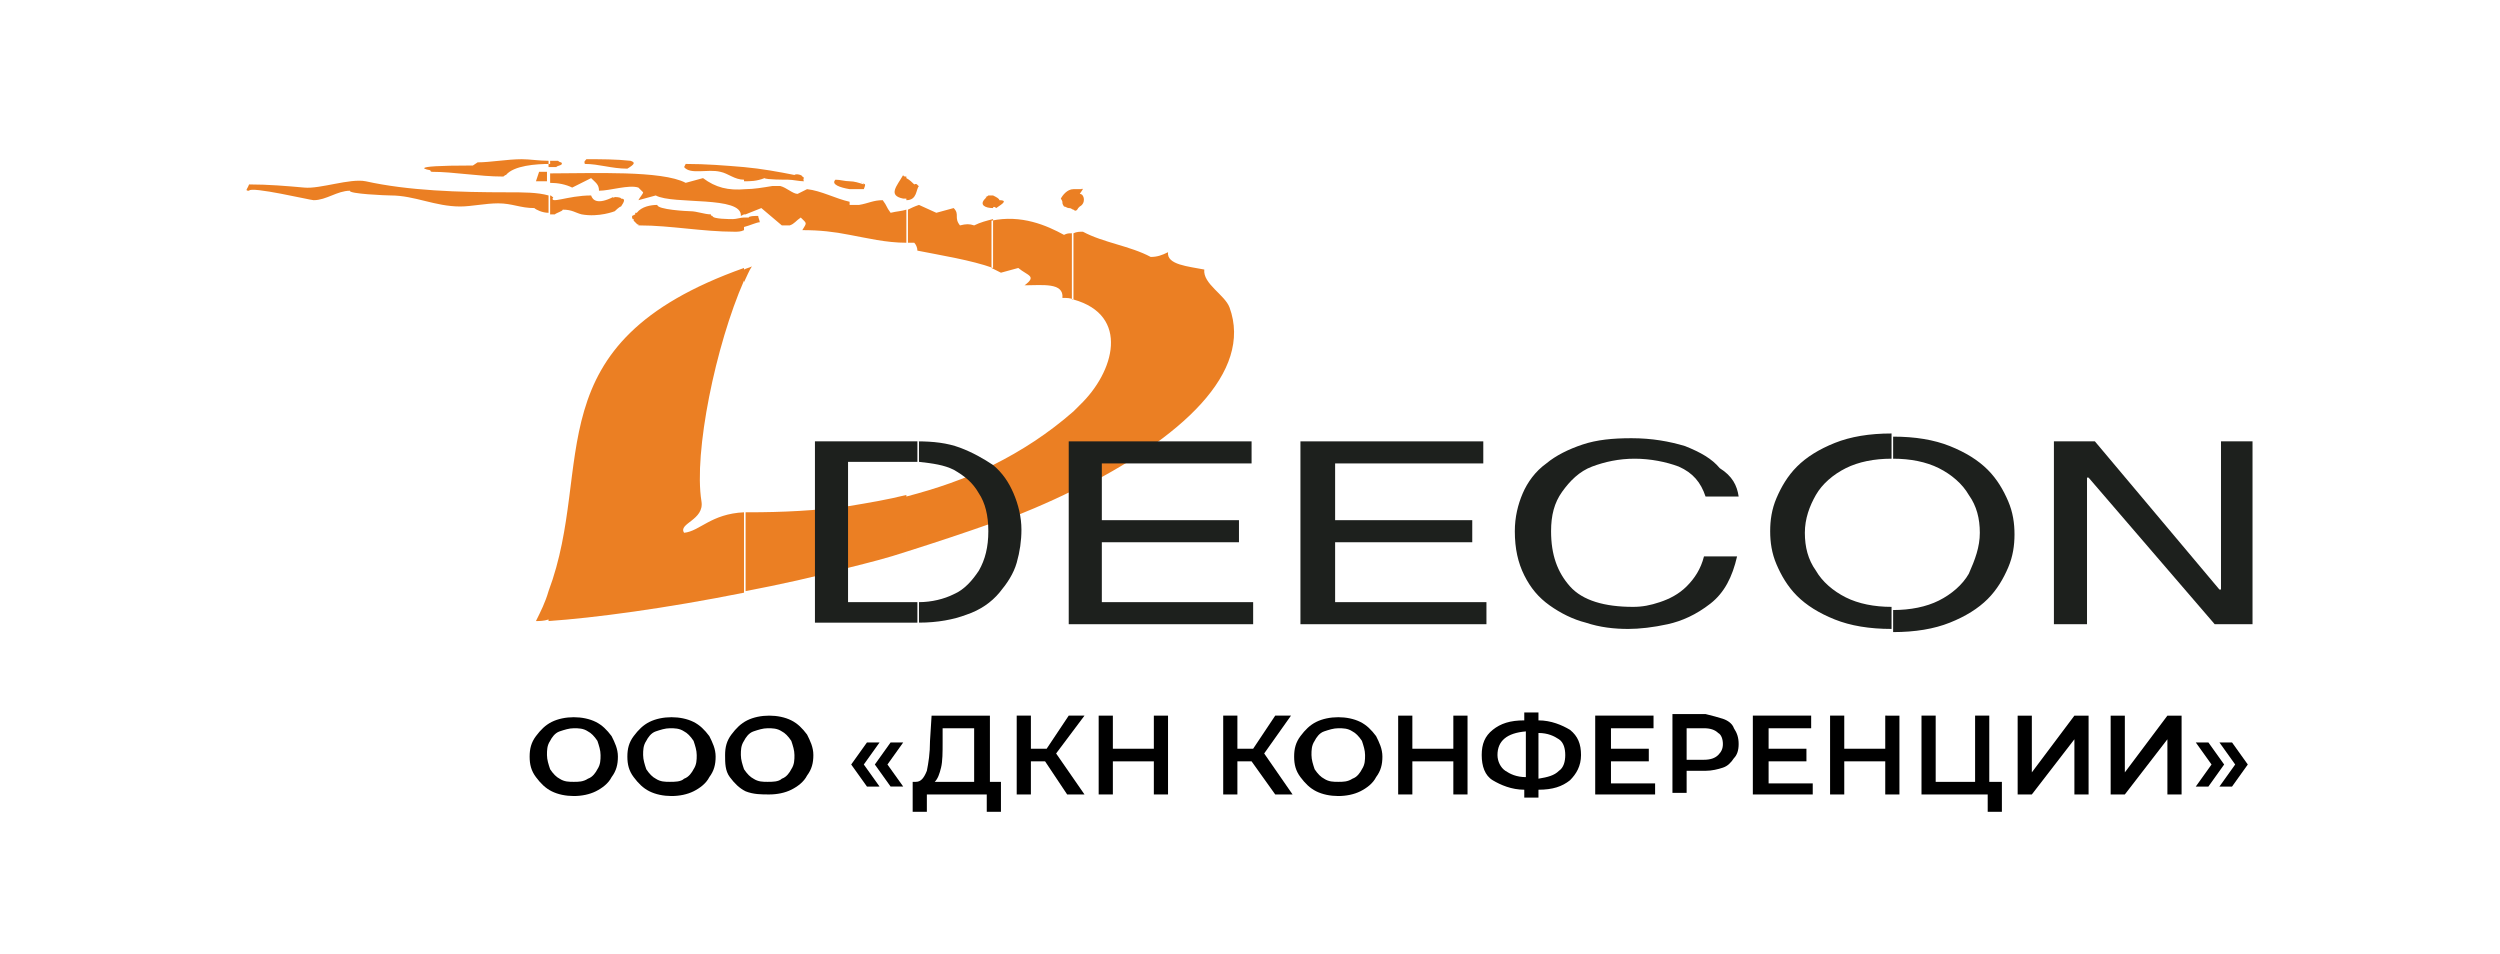 <?xml version="1.0" encoding="UTF-8"?> <svg xmlns="http://www.w3.org/2000/svg" xmlns:xlink="http://www.w3.org/1999/xlink" version="1.1" id="Layer_1" x="0px" y="0px" viewBox="0 0 158.6 60.5" style="enable-background:new 0 0 158.6 60.5;" xml:space="preserve"> <style type="text/css"> .st0{fill-rule:evenodd;clip-rule:evenodd;fill:#EB7F23;} .st1{fill-rule:evenodd;clip-rule:evenodd;fill:#1D201D;} </style> <g> <g> <g> <path class="st0" d="M68.1,26.1c0.1-0.1,0.3-0.3,0.4-0.4c2.2-2.1,3.2-5.7-0.4-6.7v-4.2c0.2-0.1,0.4-0.1,0.6-0.1 c1.3,0.7,3,0.9,4.3,1.6c0.4,0,0.7-0.1,1.1-0.3c-0.1,0.8,1.3,0.9,2.3,1.1c-0.1,0.9,1.3,1.6,1.6,2.4c1.5,4.1-3,8.3-9.9,11.7V26.1z M68.1,13.3V12c0,0,0.1,0,0.1,0c0.1,0,0.3,0,0.4,0c0.3-0.2-0.1,0,0.1,0l-0.2,0.3c0.3,0,0.4,0.6,0,0.8c0,0-0.1,0.1-0.1,0.1 C68.3,13.4,68.2,13.4,68.1,13.3 M63,29.5c1.8-0.9,3.5-2,5.1-3.4v5c-1.6,0.8-3.3,1.5-5.1,2.2V29.5z M68.1,19 c-0.2-0.1-0.4-0.1-0.7-0.1c0.1-1-1.3-0.8-2.4-0.8c0.8-0.6,0.2-0.6-0.4-1.1c-0.4,0.1-0.7,0.2-1.1,0.3c-0.2-0.1-0.4-0.2-0.6-0.3v-3 c1.9-0.4,3.5,0.3,4.6,0.9c0.2-0.1,0.3-0.1,0.5-0.1V19z M68.1,12v1.3c-0.1,0-0.1-0.1-0.3-0.1c-0.1,0-0.2-0.1-0.3-0.1 c-0.2-0.3,0-0.2-0.2-0.5C67.4,12.4,67.7,12,68.1,12 M63,13.2v-0.8c0.2,0.1,0.4,0.2,0.4,0.3l0,0c0.7,0-0.1,0.4-0.2,0.5 C63.1,13.1,63,13.1,63,13.2L63,13.2z M57.5,31.5c1.9-0.5,3.7-1.1,5.5-2v3.7l-0.1,0c-1.7,0.6-3.5,1.2-5.4,1.8V31.5z M63,17 c-1.4-0.5-3.3-0.8-4.8-1.1c0-0.2-0.1-0.4-0.2-0.5c-0.1,0-0.3,0-0.4,0v-2.1c0.2-0.1,0.4-0.2,0.7-0.3l1.1,0.5 c0.4-0.1,0.7-0.2,1.1-0.3c0.4,0.4,0,0.6,0.4,1.1c0.4-0.1,0.6-0.1,0.9,0c0.4-0.2,0.8-0.3,1.2-0.4V17z M63,12.4c-0.1,0-0.2,0-0.3,0 c0,0-0.1,0.1-0.2,0.1c0.1,0,0.1,0,0,0.1c-0.4,0.4,0,0.6,0.5,0.6V12.4z M57.5,12.7v-1.4c0.2,0.1,0.4,0.3,0.5,0.4 c0.2-0.1,0.2,0.1,0.3,0.1C58.1,12,58.2,12.7,57.5,12.7 M53.9,32.1c1.2-0.2,2.4-0.4,3.6-0.7v3.6c-1.2,0.4-2.4,0.7-3.6,1V32.1z M57.5,15.4c-1.3,0-2.5-0.3-3.6-0.5V13c0,0,0.1,0,0.1,0l0.5,0c0.6-0.1,0.9-0.3,1.5-0.3c0.3,0.4,0.2,0.4,0.5,0.8 c0.4-0.1,0.7-0.1,1-0.2V15.4z M57.5,11.2v1.4c-0.1,0-0.1,0-0.2,0c-1-0.2-0.4-0.8,0-1.5C57.3,11.2,57.4,11.2,57.5,11.2 M53.9,12 v-0.5c0.3,0,0.6,0.1,0.9,0.2l-0.2-0.2c0.2,0.3,0.4,0,0.2,0.5C54.6,12,54.2,12,53.9,12 M47.2,17.1c0.2-0.1,0.3-0.1,0.5-0.2 c-0.2,0.3-0.3,0.6-0.5,1V17.1z M47.2,32.5c0.1,0,0.2,0,0.3,0c2.1,0,4.3-0.1,6.4-0.4v3.9c-2.2,0.6-4.5,1.1-6.6,1.5V32.5z M53.9,14.9c-1-0.2-1.9-0.3-3-0.3c0.3-0.5,0.3-0.4-0.1-0.8c-0.3,0.2-0.4,0.4-0.7,0.5l-0.5,0l-1.3-1.1l-1,0.4v-1.6 c0.5,0,1.1-0.1,1.7-0.2l0.5,0c0.4,0.1,0.8,0.5,1.1,0.5l0.6-0.3c0.9,0.1,1.8,0.6,2.7,0.8V14.9z M53.9,11.5c-0.3,0-0.6-0.1-0.9-0.1 c-0.3,0.3,0.3,0.5,0.9,0.6V11.5z M47.2,14.4c0.4-0.1,0.8-0.3,1-0.3c0-0.1-0.1-0.3-0.1-0.4c0,0-0.1,0-0.1,0c-0.1,0-0.5,0-0.5,0.1 c-0.1,0-0.2,0-0.3,0V14.4z M47.2,11.5v-0.9c1.1,0.1,2.2,0.3,3.2,0.5c0.1-0.1,0.5,0,0.5,0.1c0.2,0.1,0,0.1,0.1,0.3 c-0.3,0-0.7-0.1-1-0.1c-0.2,0-1.4,0-1.5-0.1C48,11.5,47.6,11.5,47.2,11.5 M34.8,37.5c3-8-1.1-15.7,12.4-20.5v0.8 c-1.8,4.1-3.2,10.9-2.7,14c0.2,1.2-1.5,1.4-1.1,2c1-0.1,1.7-1.2,3.8-1.3v5.1c-5,1-9.5,1.6-12.4,1.8V37.5z M47.2,13.6L47,13.7 c0.1-1.3-4.3-0.7-5.4-1.3c-0.4,0.1-0.7,0.2-1.1,0.3c0.1-0.2,0.3-0.4,0.3-0.5l-0.3-0.3c-0.6-0.2-1.8,0.2-2.5,0.2 c0-0.4-0.2-0.5-0.5-0.8l-0.6,0.3l-0.6,0.3c-0.4-0.2-0.9-0.3-1.4-0.3V11c2.7,0,7.1-0.2,8.6,0.6c0.4-0.1,0.7-0.2,1.1-0.3 c0.8,0.6,1.6,0.8,2.7,0.7V13.6z M47.2,10.6c-1.2-0.1-2.4-0.2-3.7-0.2l-0.1,0.2c0.4,0.5,1.5,0.1,2.3,0.3c0.5,0.1,0.9,0.5,1.5,0.5 V10.6z M47.2,13.8c-0.2,0-0.5,0.1-0.7,0.1c-0.2,0-1.3,0-1.3-0.2c-0.1,0-0.1-0.1-0.1,0l0-0.1c-0.4,0-0.9-0.2-1.3-0.2 c-0.2,0-2.1-0.1-2.1-0.4c-0.4,0-1,0.1-1.3,0.5c0.1,0,0,0-0.1,0l0,0.1c0,0-0.2,0.1-0.2,0.1c0,0,0,0.1,0,0.1c0,0.1,0.1,0.1,0,0.1 l0.1,0c0,0.1,0,0,0,0.1c0,0,0.2,0.2,0.2,0.2c0.1,0.1,0.1,0,0.1,0c0,0.1,0,0,0,0.1c0,0,0.1,0,0.1,0c1.9,0,4,0.4,6,0.4 c0.2,0,0.4,0,0.6-0.1V13.8z M34.8,13.6c0.1,0,0.2,0,0.4,0c0.1-0.1,0.5-0.2,0.5-0.3c0.6,0,0.8,0.2,1.2,0.3 c1.1,0.2,2.1-0.2,2.1-0.2c0,0,0.3-0.3,0.4-0.3c0.2-0.3,0.3-0.5,0-0.5c0-0.1-0.4-0.1-0.4-0.1c0,0-0.1,0.1-0.1,0 c-1,0.5-1.3,0.2-1.4-0.1c-1.5,0-2.7,0.6-2.4,0.1c-0.1,0-0.1-0.1-0.2-0.1V13.6z M34.8,10.6v-0.4c0.2,0,0.4,0,0.6,0 c0,0,0.1,0.1,0.2,0.1c0.2,0.2-0.3,0.2-0.3,0.3C35.2,10.6,35,10.6,34.8,10.6 M40,10.2c-0.9-0.1-1.9-0.1-2.8-0.1 c-0.2,0.2-0.1,0.2-0.1,0.3c0.9,0,1.7,0.3,2.7,0.3C40.3,10.4,40.3,10.3,40,10.2 M34,39.4c0.3-0.6,0.6-1.2,0.8-1.9v1.8 C34.5,39.4,34.2,39.4,34,39.4 M34.8,11.5c-0.2,0-0.5,0-0.8,0l0.1-0.3l0.1-0.3c0.2,0,0.3,0,0.5,0V11.5z M34.8,10.2 c-0.6,0-1.2-0.1-1.7-0.1c-0.9,0-2,0.2-2.8,0.2c0,0-0.3,0.2-0.3,0.2c-4.6,0-2.7,0.3-2.7,0.3c0,0.1,0.1,0.1,0.1,0.1 c1.4,0,3,0.3,4.5,0.3c0.1,0,0.1-0.1,0.2-0.1c0.5-0.6,1.9-0.7,2.8-0.7V10.2z M34.8,12.4c-0.7-0.2-1.6-0.2-2.6-0.2 c-3.1,0-6.3-0.1-9-0.7c-1-0.2-2.9,0.5-3.9,0.4c-1.1-0.1-2.3-0.2-3.5-0.2c-0.1,0.3-0.3,0.4,0,0.4c0.1-0.3,3.9,0.6,4.1,0.6 c0.8,0,1.5-0.6,2.3-0.6c-0.1,0.2,2.3,0.3,2.6,0.3c1.5,0,2.8,0.7,4.4,0.7c0.7,0,1.6-0.2,2.4-0.2c0.9,0,1.4,0.3,2.3,0.3 c0.1,0.1,0.5,0.3,0.9,0.3V12.4z"></path> <path class="st1" d="M58.2,28c1,0,1.9,0.1,2.7,0.4c0.8,0.3,1.5,0.7,2.1,1.1c0.6,0.5,1,1.1,1.3,1.8c0.3,0.7,0.5,1.5,0.5,2.3 c0,0.7-0.1,1.4-0.3,2.1c-0.2,0.7-0.6,1.3-1.1,1.9c-0.5,0.6-1.2,1.1-2.1,1.4c-0.8,0.3-1.8,0.5-3,0.5v-1.3c0.8,0,1.6-0.2,2.2-0.5 c0.7-0.3,1.2-0.9,1.6-1.5c0.4-0.7,0.6-1.5,0.6-2.5c0-1-0.2-1.8-0.6-2.4c-0.4-0.7-0.9-1.1-1.6-1.5c-0.6-0.3-1.3-0.4-2.2-0.5V28z M51.7,39.6V28h6.4h0.1v1.3c-0.1,0-0.3,0-0.4,0h-4v8.9H58c0.1,0,0.1,0,0.2,0v1.3c-0.1,0-0.1,0-0.2,0H51.7z"></path> <polygon class="st1" points="79.5,38.2 79.5,39.6 67.8,39.6 67.8,28 79.4,28 79.4,29.4 69.9,29.4 69.9,33 78.6,33 78.6,34.4 69.9,34.4 69.9,38.2 "></polygon> <polygon class="st1" points="94.3,38.2 94.3,39.6 82.5,39.6 82.5,28 94.1,28 94.1,29.4 84.7,29.4 84.7,33 93.4,33 93.4,34.4 84.7,34.4 84.7,38.2 "></polygon> <path class="st1" d="M110.3,31.5h-2.1c-0.3-0.9-0.8-1.5-1.7-1.9c-0.8-0.3-1.8-0.5-2.8-0.5c-1,0-1.9,0.2-2.7,0.5 c-0.8,0.3-1.4,0.9-1.9,1.6c-0.5,0.7-0.7,1.5-0.7,2.5c0,1.5,0.4,2.6,1.2,3.5c0.8,0.9,2.2,1.3,4,1.3c0.6,0,1.1-0.1,1.7-0.3 c0.6-0.2,1.2-0.5,1.7-1c0.5-0.5,0.9-1.1,1.1-1.9h2.1c-0.3,1.3-0.8,2.3-1.7,3c-0.9,0.7-1.8,1.1-2.7,1.3c-0.9,0.2-1.8,0.3-2.5,0.3 c-0.9,0-1.8-0.1-2.7-0.4c-0.8-0.2-1.6-0.6-2.3-1.1c-0.7-0.5-1.2-1.1-1.6-1.9c-0.4-0.8-0.6-1.7-0.6-2.8c0-0.9,0.2-1.7,0.5-2.4 c0.3-0.7,0.8-1.4,1.5-1.9c0.6-0.5,1.4-0.9,2.3-1.2c0.9-0.3,1.9-0.4,3.1-0.4c1.3,0,2.4,0.2,3.4,0.5c1,0.4,1.7,0.8,2.2,1.4 C109.9,30.2,110.2,30.8,110.3,31.5"></path> <path class="st1" d="M125.6,33.8c0-0.9-0.2-1.7-0.7-2.4c-0.4-0.7-1.1-1.3-1.9-1.7c-0.8-0.4-1.8-0.6-2.9-0.6v-1.4 c1.4,0,2.6,0.2,3.6,0.6c1,0.4,1.8,0.9,2.4,1.5c0.6,0.6,1,1.3,1.3,2c0.3,0.7,0.4,1.4,0.4,2.1c0,0.7-0.1,1.4-0.4,2.1 c-0.3,0.7-0.7,1.4-1.3,2c-0.6,0.6-1.4,1.1-2.4,1.5c-1,0.4-2.2,0.6-3.6,0.6v-1.4c1.1,0,2.1-0.2,2.9-0.6c0.8-0.4,1.5-1,1.9-1.7 C125.3,35.5,125.6,34.7,125.6,33.8 M120,29.1c-1.1,0-2.1,0.2-2.9,0.6c-0.8,0.4-1.5,1-1.9,1.7c-0.4,0.7-0.7,1.5-0.7,2.4 c0,0.9,0.2,1.7,0.7,2.4c0.4,0.7,1.1,1.3,1.9,1.7c0.8,0.4,1.8,0.6,2.9,0.6v1.4h0c-1.4,0-2.6-0.2-3.6-0.6c-1-0.4-1.8-0.9-2.4-1.5 c-0.6-0.6-1-1.3-1.3-2c-0.3-0.7-0.4-1.4-0.4-2.1c0-0.7,0.1-1.4,0.4-2.1c0.3-0.7,0.7-1.4,1.3-2c0.6-0.6,1.4-1.1,2.4-1.5 c1-0.4,2.2-0.6,3.6-0.6h0V29.1z"></path> <polygon class="st1" points="140.9,37.4 140.9,28 142.9,28 142.9,39.6 140.5,39.6 132.5,30.3 132.4,30.3 132.4,39.6 130.3,39.6 130.3,28 132.9,28 140.8,37.4 "></polygon> </g> </g> <g> <g> <path d="M35,50.2c-0.4-0.2-0.7-0.5-1-0.9s-0.4-0.8-0.4-1.3c0-0.5,0.1-0.9,0.4-1.3s0.6-0.7,1-0.9c0.4-0.2,0.9-0.3,1.4-0.3 s1,0.1,1.4,0.3s0.7,0.5,1,0.9c0.2,0.4,0.4,0.8,0.4,1.3s-0.1,0.9-0.4,1.3c-0.2,0.4-0.6,0.7-1,0.9c-0.4,0.2-0.9,0.3-1.4,0.3 S35.4,50.4,35,50.2z M37.3,49.4c0.3-0.1,0.5-0.4,0.6-0.6c0.2-0.3,0.2-0.6,0.2-0.9S38,47.3,37.9,47c-0.2-0.3-0.4-0.5-0.6-0.6 c-0.3-0.2-0.6-0.2-0.9-0.2s-0.6,0.1-0.9,0.2c-0.3,0.1-0.5,0.4-0.6,0.6c-0.2,0.3-0.2,0.6-0.2,0.9s0.1,0.6,0.2,0.9 c0.2,0.3,0.4,0.5,0.6,0.6c0.3,0.2,0.6,0.2,0.9,0.2S37,49.6,37.3,49.4z"></path> <path d="M41.2,50.2c-0.4-0.2-0.7-0.5-1-0.9s-0.4-0.8-0.4-1.3c0-0.5,0.1-0.9,0.4-1.3s0.6-0.7,1-0.9c0.4-0.2,0.9-0.3,1.4-0.3 s1,0.1,1.4,0.3s0.7,0.5,1,0.9c0.2,0.4,0.4,0.8,0.4,1.3s-0.1,0.9-0.4,1.3c-0.2,0.4-0.6,0.7-1,0.9c-0.4,0.2-0.9,0.3-1.4,0.3 S41.6,50.4,41.2,50.2z M43.4,49.4c0.3-0.1,0.5-0.4,0.6-0.6c0.2-0.3,0.2-0.6,0.2-0.9s-0.1-0.6-0.2-0.9c-0.2-0.3-0.4-0.5-0.6-0.6 c-0.3-0.2-0.6-0.2-0.9-0.2s-0.6,0.1-0.9,0.2c-0.3,0.1-0.5,0.4-0.6,0.6c-0.2,0.3-0.2,0.6-0.2,0.9s0.1,0.6,0.2,0.9 c0.2,0.3,0.4,0.5,0.6,0.6c0.3,0.2,0.6,0.2,0.9,0.2S43.2,49.6,43.4,49.4z"></path> <path d="M47.3,50.2c-0.4-0.2-0.7-0.5-1-0.9S46,48.4,46,47.9c0-0.5,0.1-0.9,0.4-1.3s0.6-0.7,1-0.9c0.4-0.2,0.9-0.3,1.4-0.3 s1,0.1,1.4,0.3s0.7,0.5,1,0.9c0.2,0.4,0.4,0.8,0.4,1.3s-0.1,0.9-0.4,1.3c-0.2,0.4-0.6,0.7-1,0.9c-0.4,0.2-0.9,0.3-1.4,0.3 S47.8,50.4,47.3,50.2z M49.6,49.4c0.3-0.1,0.5-0.4,0.6-0.6c0.2-0.3,0.2-0.6,0.2-0.9s-0.1-0.6-0.2-0.9c-0.2-0.3-0.4-0.5-0.6-0.6 c-0.3-0.2-0.6-0.2-0.9-0.2s-0.6,0.1-0.9,0.2c-0.3,0.1-0.5,0.4-0.6,0.6C47,47.3,47,47.6,47,47.9s0.1,0.6,0.2,0.9 c0.2,0.3,0.4,0.5,0.6,0.6c0.3,0.2,0.6,0.2,0.9,0.2S49.4,49.6,49.6,49.4z"></path> <path d="M54,48.5l1-1.4h0.8l-1,1.4l1,1.4H55L54,48.5z M55.5,48.5l1-1.4h0.8l-1,1.4l1,1.4h-0.8L55.5,48.5z"></path> <path d="M63.5,49.6v1.9h-0.9v-1.1h-3.8v1.1h-0.9l0-1.9h0.2c0.3,0,0.5-0.2,0.7-0.7c0.1-0.5,0.2-1.1,0.2-1.9l0.1-1.6h3.7v4.2H63.5z M59.7,48.7c-0.1,0.4-0.2,0.7-0.4,0.9h2.5v-3.4h-2l0,0.9C59.8,47.7,59.8,48.3,59.7,48.7z"></path> <path d="M66.3,48.3h-0.9v2.1h-0.9v-5h0.9v2.1h1l1.4-2.1h1L67,47.8l1.8,2.6h-1.1L66.3,48.3z"></path> <path d="M74.1,45.4v5h-0.9v-2.1h-2.6v2.1h-0.9v-5h0.9v2.1h2.6v-2.1H74.1z"></path> <path d="M79.4,48.3h-0.9v2.1h-0.9v-5h0.9v2.1h1l1.4-2.1h1l-1.7,2.4l1.8,2.6h-1.1L79.4,48.3z"></path> <path d="M83.5,50.2c-0.4-0.2-0.7-0.5-1-0.9s-0.4-0.8-0.4-1.3c0-0.5,0.1-0.9,0.4-1.3s0.6-0.7,1-0.9c0.4-0.2,0.9-0.3,1.4-0.3 s1,0.1,1.4,0.3s0.7,0.5,1,0.9c0.2,0.4,0.4,0.8,0.4,1.3s-0.1,0.9-0.4,1.3c-0.2,0.4-0.6,0.7-1,0.9c-0.4,0.2-0.9,0.3-1.4,0.3 S83.9,50.4,83.5,50.2z M85.8,49.4c0.3-0.1,0.5-0.4,0.6-0.6c0.2-0.3,0.2-0.6,0.2-0.9s-0.1-0.6-0.2-0.9c-0.2-0.3-0.4-0.5-0.6-0.6 c-0.3-0.2-0.6-0.2-0.9-0.2s-0.6,0.1-0.9,0.2c-0.3,0.1-0.5,0.4-0.6,0.6c-0.2,0.3-0.2,0.6-0.2,0.9s0.1,0.6,0.2,0.9 c0.2,0.3,0.4,0.5,0.6,0.6c0.3,0.2,0.6,0.2,0.9,0.2S85.5,49.6,85.8,49.4z"></path> <path d="M93.1,45.4v5h-0.9v-2.1h-2.6v2.1h-0.9v-5h0.9v2.1h2.6v-2.1H93.1z"></path> <path d="M99.6,49.5c-0.5,0.4-1.1,0.6-2,0.6v0.5h-0.9v-0.5c-0.8,0-1.5-0.3-2-0.6s-0.7-0.9-0.7-1.6s0.2-1.2,0.7-1.6s1.1-0.6,2-0.6 v-0.5h0.9v0.5c0.8,0,1.5,0.3,2,0.6c0.5,0.4,0.7,0.9,0.7,1.6S100,49.1,99.6,49.5z M95.5,48.9c0.3,0.2,0.7,0.4,1.3,0.4v-2.9 C95.6,46.5,95,47,95,47.9C95,48.3,95.2,48.7,95.5,48.9z M98.9,48.9c0.3-0.2,0.4-0.6,0.4-1s-0.1-0.8-0.4-1s-0.7-0.4-1.3-0.4v2.9 C98.2,49.3,98.6,49.2,98.9,48.9z"></path> <path d="M105,49.6v0.8h-3.8v-5h3.7v0.8h-2.7v1.3h2.4v0.8h-2.4v1.4H105z"></path> <path d="M109.3,45.6c0.3,0.1,0.6,0.3,0.7,0.6c0.2,0.3,0.3,0.6,0.3,1c0,0.4-0.1,0.7-0.3,0.9c-0.2,0.3-0.4,0.5-0.7,0.6 c-0.3,0.1-0.7,0.2-1.1,0.2H107v1.4h-0.9v-5h2.1C108.6,45.4,109,45.5,109.3,45.6z M109,47.9c0.2-0.2,0.3-0.4,0.3-0.7 s-0.1-0.6-0.3-0.7c-0.2-0.2-0.5-0.3-0.9-0.3H107v2h1.1C108.5,48.2,108.8,48.1,109,47.9z"></path> <path d="M115,49.6v0.8h-3.8v-5h3.7v0.8h-2.7v1.3h2.4v0.8h-2.4v1.4H115z"></path> <path d="M120.5,45.4v5h-0.9v-2.1H117v2.1h-0.9v-5h0.9v2.1h2.6v-2.1H120.5z"></path> <path d="M127,49.6v1.9h-0.9v-1.1h-4.2v-5h0.9v4.2h2.5v-4.2h0.9v4.2H127z"></path> <path d="M128,45.4h0.9V49l2.7-3.6h0.9v5h-0.9v-3.5l-2.7,3.5H128V45.4z"></path> <path d="M133.9,45.4h0.9V49l2.7-3.6h0.9v5h-0.9v-3.5l-2.7,3.5h-0.9V45.4z"></path> <path d="M139.3,49.9l1-1.4l-1-1.4h0.8l1,1.4l-1,1.4H139.3z M140.8,49.9l1-1.4l-1-1.4h0.8l1,1.4l-1,1.4H140.8z"></path> </g> </g> </g> </svg> 